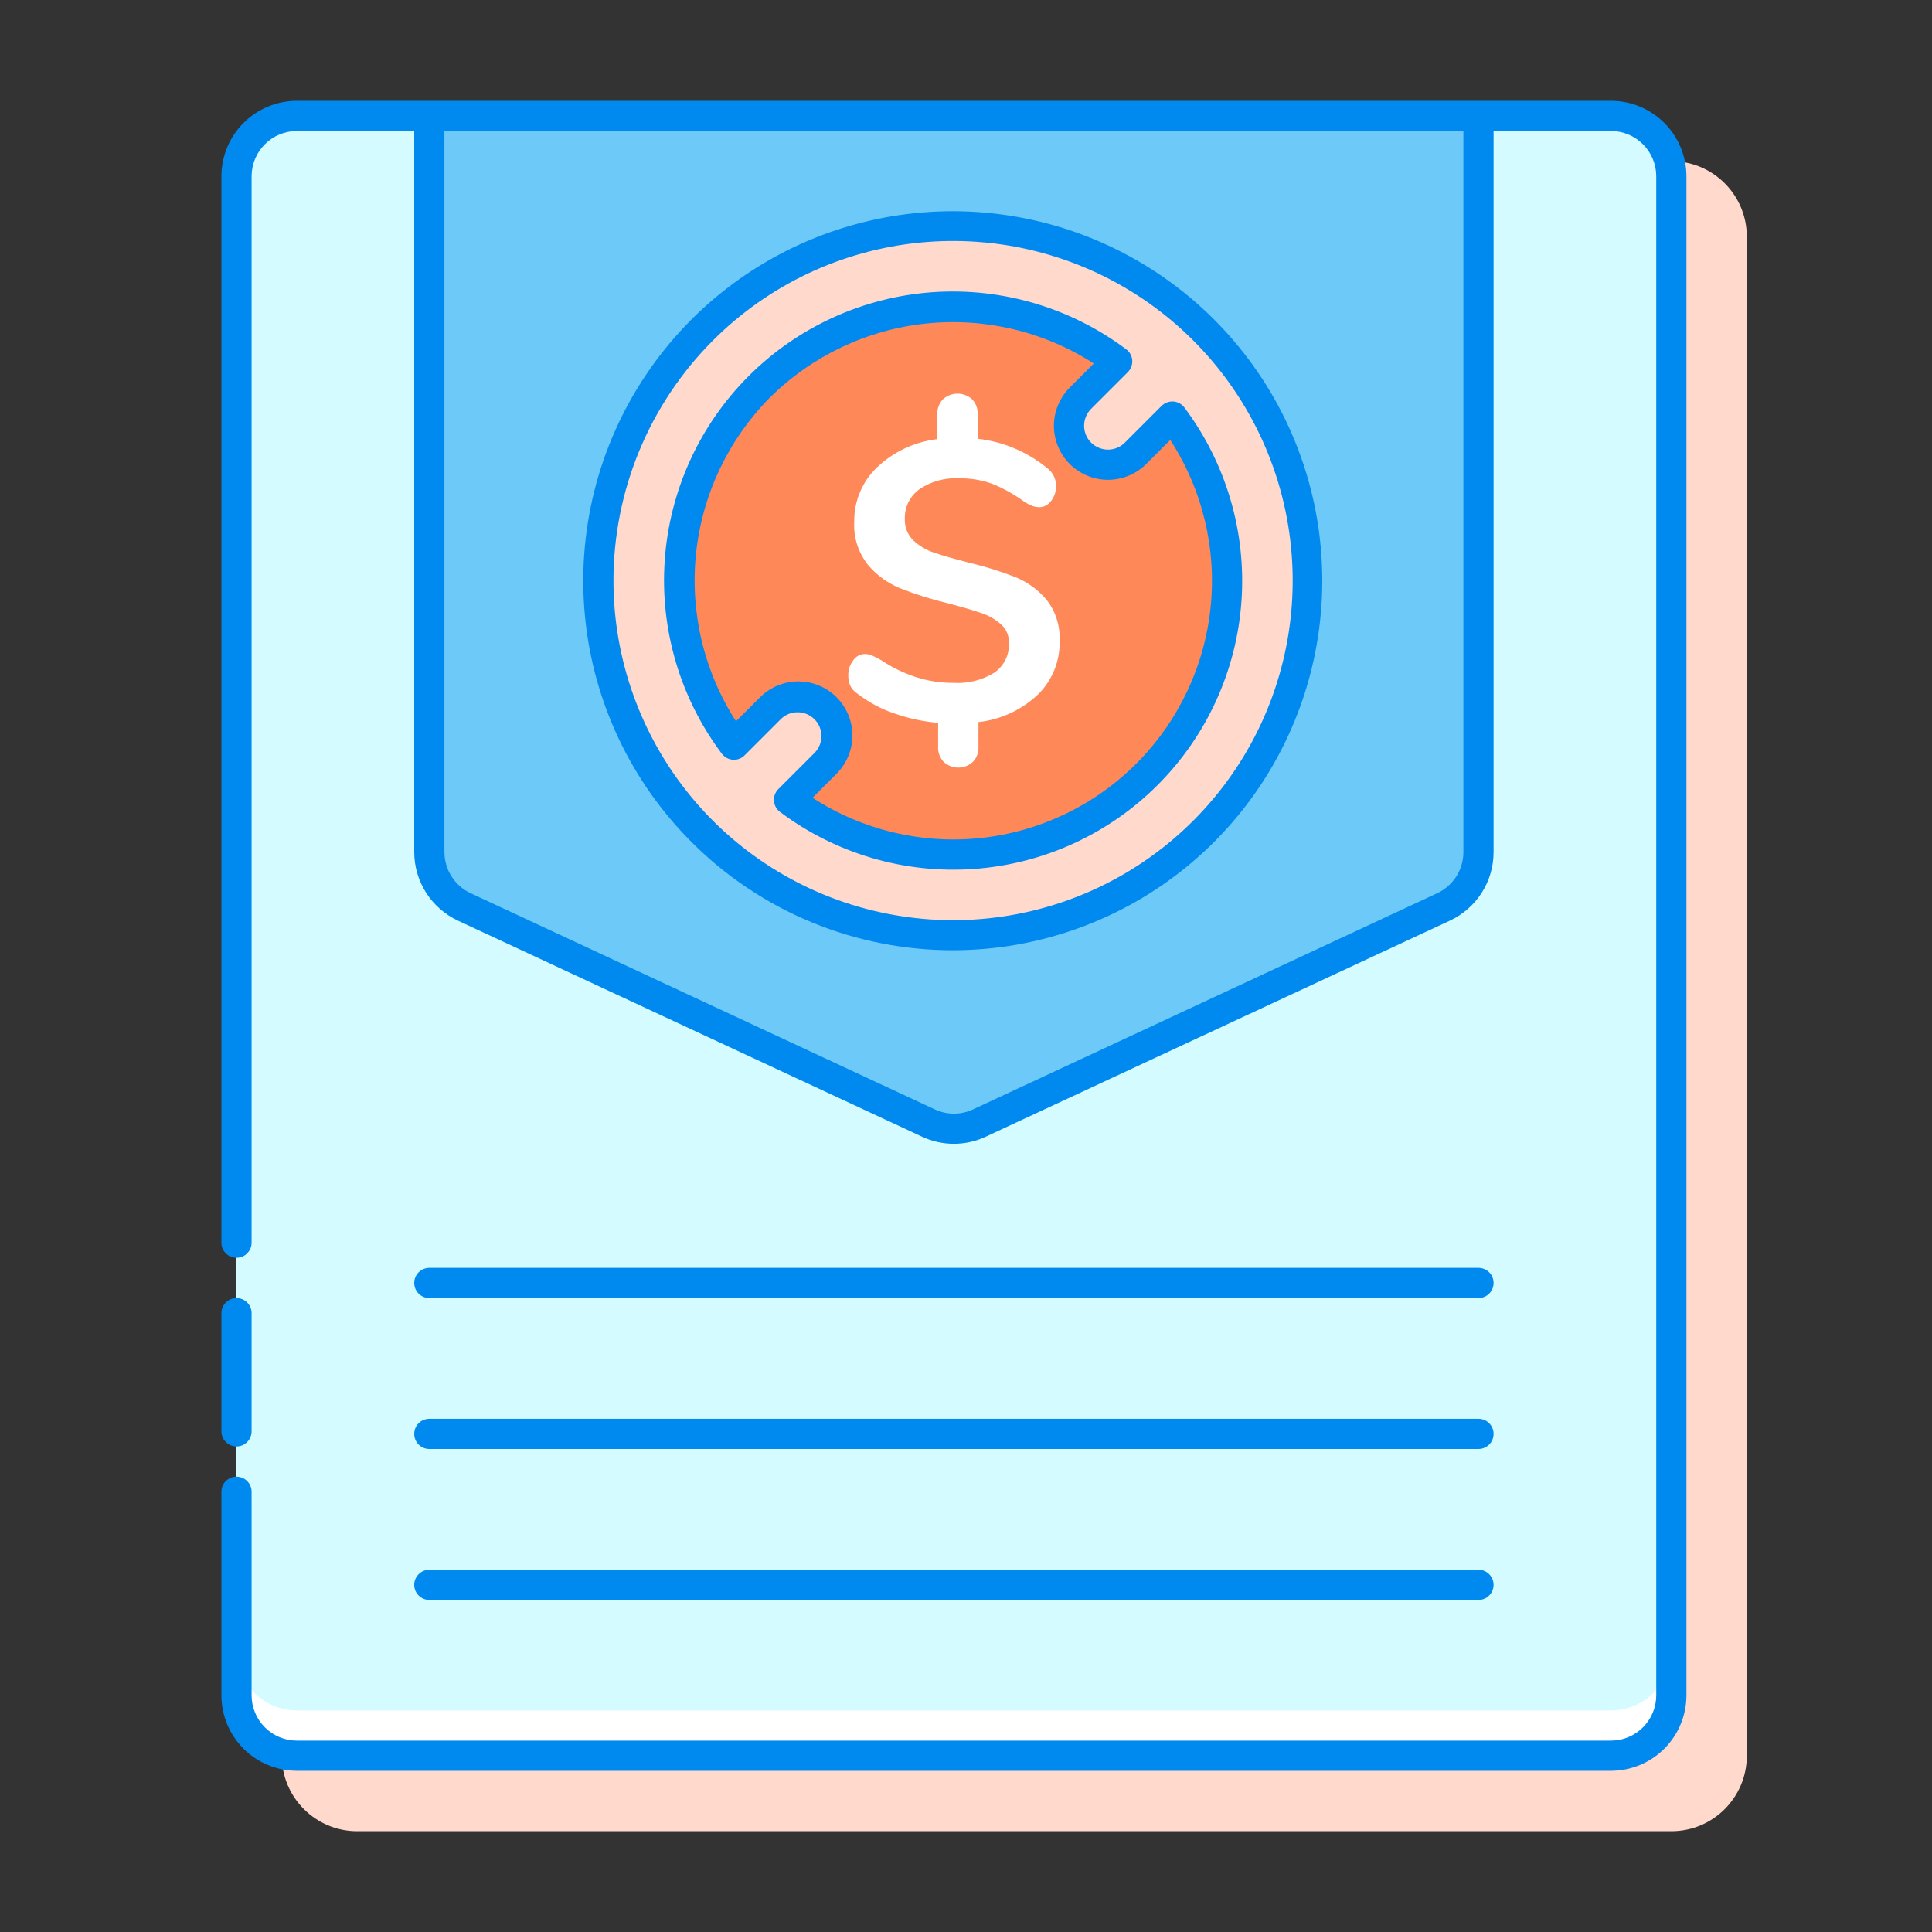 <svg width="40" height="40" viewBox="0 0 40 40" fill="none" xmlns="http://www.w3.org/2000/svg">
<rect x="0" y="0" width="40" height="40" fill="#333333" stroke="none"/>
<path d="M34.604 3.337H7.396C6.534 3.337 5.834 4.037 5.834 4.9V36.351C5.834 37.214 6.534 37.913 7.396 37.913H34.604C35.467 37.913 36.166 37.214 36.166 36.351V4.9C36.166 4.037 35.467 3.337 34.604 3.337Z" fill="#FFDACC"/>
<path d="M33.354 2.4H6.146C5.456 2.4 4.896 2.959 4.896 3.65V35.101C4.896 35.791 5.456 36.351 6.146 36.351H33.354C34.044 36.351 34.604 35.791 34.604 35.101V3.65C34.604 2.959 34.044 2.4 33.354 2.4Z" fill="#D4FBFF"/>
<path d="M33.353 35.413H6.146C5.815 35.413 5.497 35.281 5.263 35.047C5.028 34.812 4.896 34.494 4.896 34.163V35.1C4.896 35.432 5.028 35.75 5.263 35.984C5.497 36.219 5.815 36.35 6.146 36.35H33.353C33.685 36.35 34.003 36.219 34.237 35.984C34.472 35.75 34.603 35.432 34.603 35.1V34.163C34.603 34.494 34.472 34.812 34.237 35.047C34.003 35.281 33.685 35.413 33.353 35.413Z" fill="white"/>
<path d="M8.889 2.4V17.643C8.889 17.881 8.957 18.114 9.085 18.315C9.213 18.516 9.395 18.676 9.611 18.776L19.222 23.25C19.387 23.327 19.567 23.367 19.75 23.367C19.932 23.367 20.112 23.327 20.277 23.25L29.888 18.776C30.104 18.676 30.287 18.516 30.415 18.315C30.543 18.114 30.61 17.881 30.61 17.643V2.4H8.889Z" fill="#6DC9F7"/>
<path d="M19.732 19.365C23.788 19.365 27.076 16.077 27.076 12.021C27.076 7.965 23.788 4.677 19.732 4.677C15.677 4.677 12.389 7.965 12.389 12.021C12.389 16.077 15.677 19.365 19.732 19.365Z" fill="#FF8859"/>
<path d="M14.54 6.828C13.513 7.855 12.813 9.164 12.53 10.588C12.246 12.013 12.392 13.489 12.948 14.831C13.504 16.173 14.445 17.32 15.652 18.127C16.86 18.934 18.28 19.365 19.732 19.365C21.185 19.365 22.605 18.934 23.812 18.127C25.02 17.32 25.961 16.173 26.517 14.831C27.073 13.489 27.218 12.013 26.935 10.588C26.652 9.164 25.952 7.855 24.925 6.828C23.548 5.451 21.68 4.677 19.732 4.677C17.785 4.677 15.917 5.451 14.54 6.828ZM23.745 16.034C22.78 16.998 21.499 17.582 20.138 17.678C18.777 17.775 17.427 17.377 16.336 16.559L17.097 15.798C17.248 15.646 17.333 15.441 17.333 15.227C17.333 15.013 17.248 14.808 17.097 14.656C16.946 14.505 16.74 14.42 16.526 14.42C16.312 14.42 16.107 14.505 15.956 14.656L15.195 15.418C14.376 14.326 13.978 12.976 14.075 11.615C14.172 10.254 14.756 8.974 15.721 8.009C16.686 7.044 17.966 6.46 19.327 6.363C20.688 6.267 22.038 6.664 23.13 7.483L22.368 8.244C22.294 8.319 22.234 8.408 22.194 8.506C22.153 8.604 22.132 8.709 22.132 8.815C22.132 8.921 22.153 9.026 22.194 9.124C22.234 9.221 22.294 9.31 22.369 9.385C22.443 9.46 22.532 9.52 22.63 9.56C22.728 9.601 22.833 9.621 22.939 9.621C23.045 9.621 23.15 9.601 23.248 9.56C23.346 9.519 23.434 9.46 23.509 9.385L24.271 8.625C25.089 9.717 25.486 11.066 25.389 12.427C25.293 13.788 24.709 15.068 23.745 16.034Z" fill="#FFDACC"/>
<path d="M21.483 14.385C21.147 14.701 20.717 14.899 20.258 14.95V15.466C20.261 15.523 20.252 15.579 20.232 15.631C20.212 15.684 20.182 15.732 20.143 15.773C20.061 15.85 19.953 15.892 19.84 15.892C19.728 15.892 19.62 15.85 19.537 15.773C19.499 15.732 19.469 15.684 19.449 15.631C19.429 15.579 19.421 15.523 19.423 15.466V14.966C19.113 14.939 18.807 14.873 18.513 14.77C18.238 14.677 17.98 14.538 17.75 14.36C17.687 14.32 17.636 14.263 17.603 14.196C17.574 14.126 17.56 14.051 17.563 13.975C17.561 13.865 17.597 13.758 17.665 13.672C17.691 13.633 17.726 13.601 17.766 13.578C17.807 13.555 17.852 13.543 17.899 13.541C17.951 13.54 18.002 13.55 18.05 13.569C18.113 13.597 18.175 13.628 18.235 13.663C18.464 13.817 18.714 13.938 18.976 14.023C19.224 14.101 19.483 14.139 19.742 14.138C20.04 14.156 20.336 14.082 20.59 13.925C20.688 13.856 20.766 13.764 20.819 13.656C20.871 13.549 20.895 13.43 20.889 13.311C20.892 13.238 20.878 13.166 20.85 13.1C20.822 13.033 20.779 12.974 20.725 12.926C20.606 12.821 20.466 12.742 20.316 12.692C20.152 12.635 19.923 12.568 19.628 12.491C19.288 12.41 18.954 12.305 18.628 12.176C18.371 12.069 18.143 11.902 17.965 11.688C17.768 11.437 17.669 11.123 17.686 10.804C17.683 10.593 17.723 10.383 17.805 10.189C17.887 9.994 18.008 9.818 18.161 9.673C18.503 9.35 18.94 9.146 19.407 9.092V8.576C19.404 8.519 19.413 8.463 19.433 8.41C19.453 8.358 19.483 8.309 19.521 8.268C19.604 8.192 19.712 8.15 19.824 8.15C19.937 8.15 20.045 8.192 20.128 8.268C20.166 8.309 20.196 8.358 20.216 8.411C20.235 8.463 20.244 8.519 20.242 8.576V9.084C20.765 9.143 21.259 9.35 21.668 9.682C21.73 9.725 21.78 9.783 21.814 9.85C21.849 9.917 21.866 9.991 21.864 10.067C21.866 10.177 21.83 10.284 21.762 10.37C21.735 10.409 21.699 10.442 21.657 10.465C21.615 10.488 21.568 10.5 21.52 10.501C21.471 10.501 21.423 10.493 21.377 10.476C21.312 10.451 21.25 10.418 21.193 10.378C20.996 10.235 20.782 10.115 20.558 10.022C20.331 9.938 20.091 9.898 19.849 9.903C19.561 9.888 19.276 9.967 19.037 10.128C18.939 10.198 18.86 10.292 18.807 10.399C18.754 10.507 18.729 10.627 18.733 10.747C18.73 10.828 18.744 10.908 18.774 10.984C18.803 11.059 18.848 11.127 18.906 11.184C19.029 11.302 19.177 11.39 19.34 11.442C19.514 11.502 19.752 11.571 20.052 11.647C20.384 11.725 20.71 11.826 21.027 11.95C21.277 12.053 21.498 12.214 21.671 12.421C21.86 12.666 21.954 12.97 21.938 13.279C21.942 13.484 21.904 13.689 21.826 13.879C21.747 14.069 21.631 14.242 21.483 14.385Z" fill="white"/>
<path d="M33.353 2.087H6.146C5.732 2.088 5.335 2.252 5.042 2.545C4.749 2.838 4.584 3.235 4.584 3.65V25.729C4.584 25.812 4.617 25.891 4.676 25.95C4.734 26.009 4.814 26.041 4.896 26.041C4.979 26.041 5.059 26.009 5.117 25.95C5.176 25.891 5.209 25.812 5.209 25.729V3.65C5.209 3.401 5.308 3.163 5.484 2.987C5.659 2.811 5.898 2.712 6.146 2.712H8.576V17.643C8.577 17.941 8.662 18.232 8.822 18.483C8.982 18.733 9.21 18.934 9.479 19.06L19.09 23.534C19.297 23.631 19.522 23.681 19.75 23.681C19.978 23.681 20.203 23.631 20.409 23.534L30.02 19.06C30.29 18.934 30.518 18.733 30.678 18.483C30.838 18.232 30.923 17.941 30.923 17.643V2.712H33.353C33.602 2.712 33.84 2.811 34.016 2.987C34.192 3.163 34.291 3.401 34.291 3.65V35.1C34.291 35.349 34.192 35.587 34.016 35.763C33.84 35.939 33.602 36.038 33.353 36.038H6.146C5.898 36.038 5.659 35.939 5.484 35.763C5.308 35.587 5.209 35.349 5.209 35.1V30.885C5.209 30.802 5.176 30.723 5.117 30.664C5.059 30.606 4.979 30.573 4.896 30.573C4.814 30.573 4.734 30.606 4.676 30.664C4.617 30.723 4.584 30.802 4.584 30.885V35.1C4.584 35.514 4.749 35.912 5.042 36.205C5.335 36.498 5.732 36.662 6.146 36.663H33.353C33.768 36.662 34.165 36.498 34.458 36.205C34.751 35.912 34.915 35.514 34.916 35.1V3.65C34.915 3.235 34.751 2.838 34.458 2.545C34.165 2.252 33.768 2.088 33.353 2.087ZM30.298 17.643C30.298 17.822 30.247 17.997 30.151 18.147C30.055 18.297 29.918 18.418 29.757 18.493L20.145 22.969C20.022 23.027 19.887 23.057 19.75 23.057C19.613 23.057 19.478 23.027 19.354 22.969L9.743 18.493C9.581 18.418 9.445 18.297 9.349 18.147C9.253 17.997 9.202 17.822 9.201 17.643V2.712H30.298V17.643Z" fill="#0089EF"/>
<path d="M4.896 29.948C4.979 29.948 5.059 29.915 5.117 29.856C5.176 29.798 5.209 29.718 5.209 29.635V27.188C5.209 27.105 5.176 27.025 5.117 26.966C5.059 26.908 4.979 26.875 4.896 26.875C4.814 26.875 4.734 26.908 4.676 26.966C4.617 27.025 4.584 27.105 4.584 27.188V29.635C4.584 29.718 4.617 29.798 4.676 29.856C4.734 29.915 4.814 29.948 4.896 29.948Z" fill="#0089EF"/>
<path d="M15.174 15.73C15.218 15.733 15.263 15.727 15.305 15.711C15.347 15.695 15.385 15.671 15.416 15.639L16.178 14.877C16.271 14.791 16.395 14.744 16.523 14.747C16.651 14.749 16.772 14.801 16.863 14.892C16.953 14.982 17.005 15.104 17.007 15.231C17.009 15.359 16.962 15.483 16.876 15.576L16.114 16.338C16.083 16.369 16.058 16.407 16.043 16.45C16.027 16.491 16.02 16.536 16.024 16.581C16.027 16.625 16.04 16.669 16.061 16.708C16.082 16.748 16.112 16.782 16.148 16.809C17.299 17.673 18.724 18.093 20.16 17.991C21.596 17.89 22.948 17.273 23.966 16.255C24.984 15.237 25.601 13.886 25.703 12.45C25.805 11.014 25.385 9.589 24.521 8.437C24.494 8.402 24.46 8.372 24.421 8.35C24.382 8.329 24.338 8.316 24.294 8.312C24.249 8.31 24.204 8.316 24.162 8.332C24.12 8.347 24.082 8.372 24.05 8.403L23.289 9.164C23.243 9.21 23.189 9.246 23.129 9.271C23.069 9.296 23.005 9.309 22.94 9.309C22.875 9.309 22.811 9.296 22.751 9.271C22.691 9.246 22.636 9.21 22.59 9.164C22.544 9.118 22.508 9.064 22.483 9.004C22.458 8.944 22.445 8.88 22.445 8.815C22.445 8.75 22.458 8.686 22.483 8.626C22.508 8.566 22.544 8.511 22.59 8.465L23.351 7.704C23.383 7.672 23.407 7.634 23.423 7.592C23.439 7.55 23.445 7.505 23.442 7.461C23.439 7.416 23.426 7.373 23.405 7.333C23.383 7.294 23.354 7.26 23.318 7.233C22.166 6.368 20.741 5.949 19.305 6.05C17.869 6.152 16.517 6.769 15.499 7.787C14.481 8.805 13.865 10.157 13.763 11.593C13.661 13.029 14.081 14.454 14.946 15.606C14.973 15.641 15.007 15.671 15.046 15.692C15.085 15.714 15.129 15.726 15.174 15.73ZM15.942 8.23C16.812 7.367 17.951 6.827 19.17 6.699C20.389 6.571 21.615 6.863 22.646 7.526L22.148 8.024C22.044 8.128 21.962 8.251 21.906 8.387C21.849 8.523 21.82 8.668 21.82 8.815C21.82 8.962 21.849 9.108 21.906 9.244C21.962 9.379 22.044 9.503 22.148 9.607C22.252 9.711 22.376 9.793 22.511 9.849C22.647 9.905 22.793 9.934 22.94 9.934C23.087 9.934 23.232 9.905 23.368 9.849C23.504 9.793 23.627 9.71 23.731 9.607L24.229 9.109C24.897 10.138 25.192 11.365 25.063 12.585C24.935 13.805 24.392 14.944 23.525 15.811C22.657 16.679 21.518 17.222 20.299 17.351C19.079 17.479 17.852 17.185 16.823 16.517L17.32 16.019C17.53 15.809 17.648 15.524 17.648 15.228C17.648 14.931 17.53 14.646 17.32 14.436C17.11 14.226 16.826 14.108 16.529 14.108C16.232 14.108 15.947 14.226 15.737 14.436L15.238 14.933C14.575 13.903 14.283 12.677 14.411 11.457C14.539 10.239 15.079 9.1 15.942 8.229V8.23Z" fill="#0089EF"/>
<path d="M19.732 19.674C21.502 19.672 23.216 19.057 24.584 17.933C25.951 16.81 26.886 15.247 27.23 13.511C27.574 11.775 27.306 9.973 26.471 8.413C25.635 6.853 24.285 5.631 22.65 4.954C21.014 4.278 19.195 4.189 17.502 4.704C15.809 5.219 14.346 6.304 13.364 7.776C12.381 9.248 11.939 11.015 12.113 12.776C12.287 14.538 13.067 16.184 14.319 17.435C15.029 18.146 15.873 18.71 16.802 19.094C17.731 19.478 18.727 19.675 19.732 19.674ZM14.761 7.049C15.911 5.898 17.424 5.182 19.043 5.023C20.662 4.864 22.286 5.27 23.639 6.174C24.991 7.078 25.989 8.423 26.461 9.979C26.933 11.536 26.851 13.208 26.229 14.711C25.606 16.214 24.482 17.454 23.047 18.221C21.612 18.988 19.956 19.234 18.361 18.916C16.765 18.599 15.329 17.738 14.297 16.481C13.265 15.223 12.701 13.647 12.701 12.02C12.702 10.156 13.443 8.368 14.761 7.049V7.049Z" fill="#0089EF"/>
<path d="M8.889 26.875H30.61C30.693 26.875 30.773 26.842 30.831 26.784C30.89 26.725 30.923 26.645 30.923 26.562C30.923 26.48 30.89 26.4 30.831 26.341C30.773 26.283 30.693 26.25 30.61 26.25H8.889C8.806 26.25 8.726 26.283 8.668 26.341C8.609 26.4 8.576 26.48 8.576 26.562C8.576 26.645 8.609 26.725 8.668 26.784C8.726 26.842 8.806 26.875 8.889 26.875Z" fill="#0089EF"/>
<path d="M8.889 30H30.61C30.693 30 30.773 29.967 30.831 29.909C30.89 29.85 30.923 29.77 30.923 29.688C30.923 29.605 30.89 29.525 30.831 29.466C30.773 29.408 30.693 29.375 30.61 29.375H8.889C8.806 29.375 8.726 29.408 8.668 29.466C8.609 29.525 8.576 29.605 8.576 29.688C8.576 29.77 8.609 29.85 8.668 29.909C8.726 29.967 8.806 30 8.889 30Z" fill="#0089EF"/>
<path d="M8.889 33.125H30.61C30.693 33.125 30.773 33.092 30.831 33.033C30.89 32.975 30.923 32.895 30.923 32.812C30.923 32.73 30.89 32.65 30.831 32.592C30.773 32.533 30.693 32.5 30.61 32.5H8.889C8.806 32.5 8.726 32.533 8.668 32.592C8.609 32.65 8.576 32.73 8.576 32.812C8.576 32.895 8.609 32.975 8.668 33.033C8.726 33.092 8.806 33.125 8.889 33.125Z" fill="#0089EF"/>
</svg>
